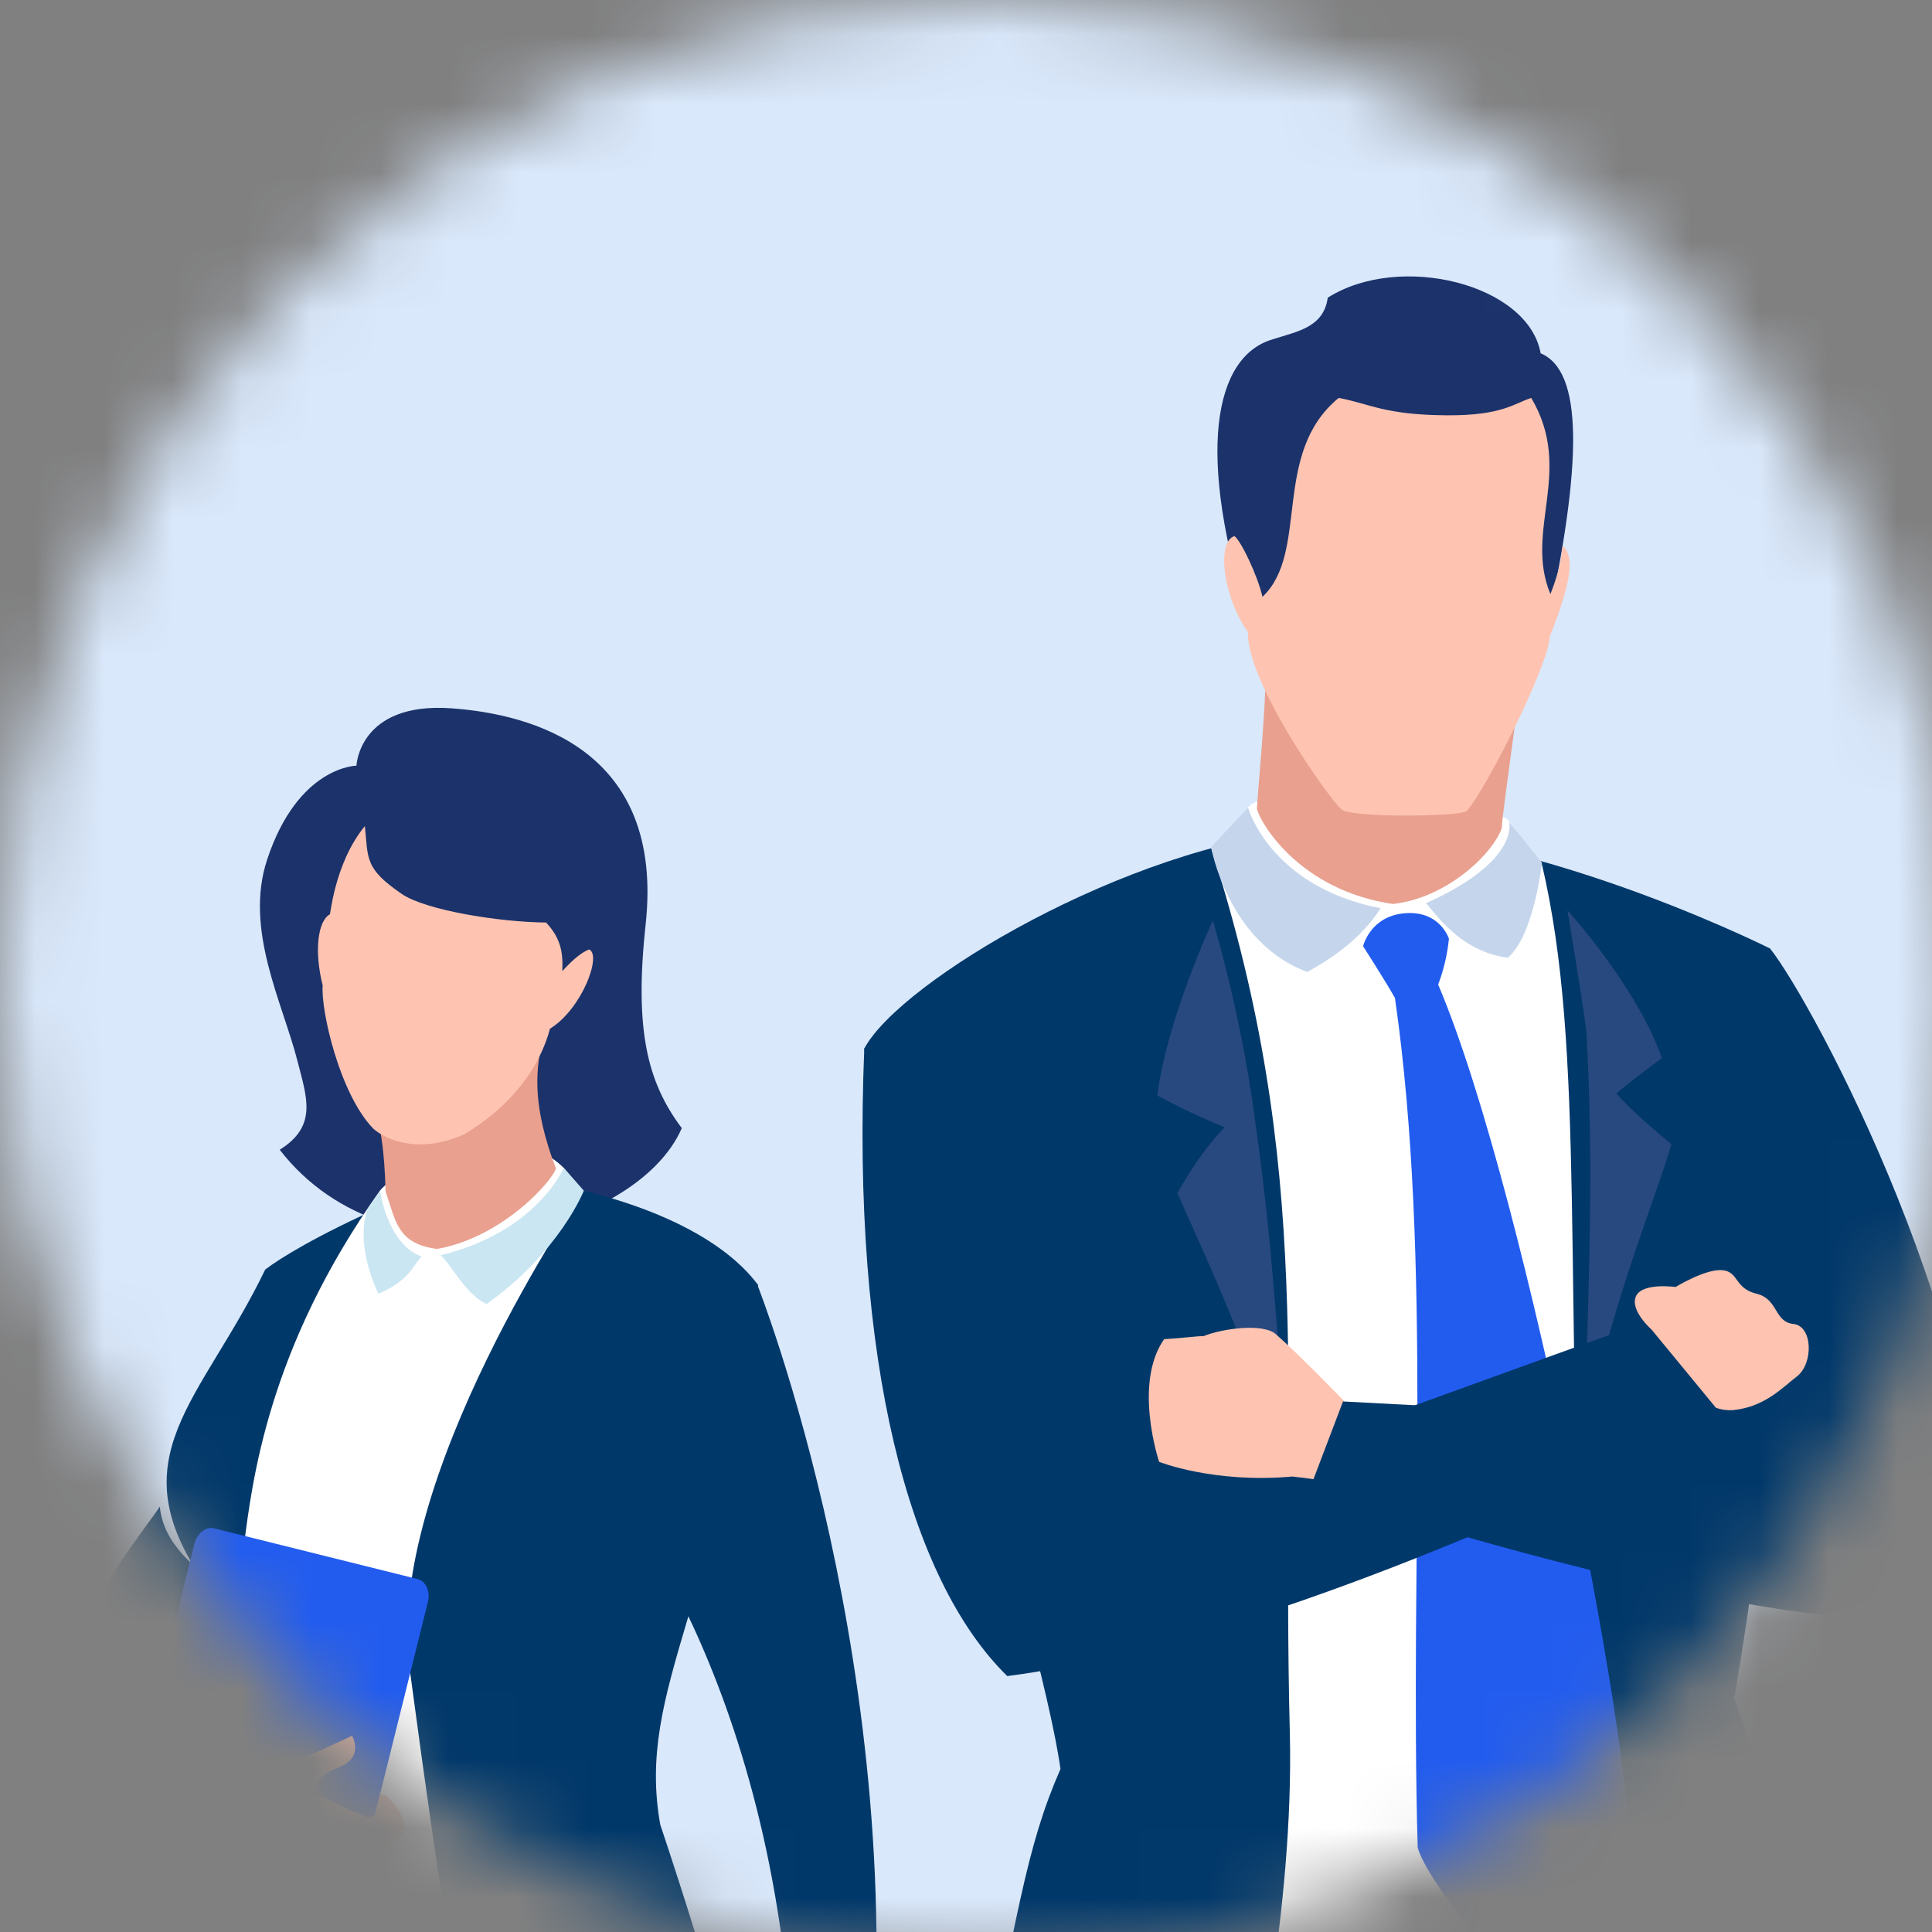 <svg width="28" height="28" viewBox="0 0 28 28" fill="none" xmlns="http://www.w3.org/2000/svg">
<rect x="0" y="0" width="28" height="28" fill="#808080" stroke="none"/>
<mask id="mask0_1817_47557" style="mask-type:alpha" maskUnits="userSpaceOnUse" x="0" y="0" width="29" height="29">
<circle cx="14.25" cy="14.25" r="14.25" fill="#C4C4C4"/>
</mask>
<g mask="url(#mask0_1817_47557)">
<path fill-rule="evenodd" clip-rule="evenodd" d="M10.563 -9.368C6.583 -8.003 2.799 -5.082 -0.182 -2.358C-6.388 3.314 -7.314 4.506 -14.971 9.268C-19.434 12.044 -22.951 14.391 -24.685 17.53C-29.554 26.349 -23.754 35.873 -11.601 35.873H37.804C37.804 35.873 43.615 35.994 47.856 31.281C62.229 15.306 38.39 -18.908 10.563 -9.368Z" fill="#D9E8FB"/>
<path d="M27.736 34.462C28.094 34.523 28.46 34.51 28.812 34.423C29.37 26.582 31.137 22.739 31.137 22.739C31.137 22.739 30.297 17.814 28.952 18.16C28.313 19.502 26.987 25.43 27.736 34.462Z" fill="white"/>
<path d="M4.054 16.663C4.605 16.319 4.447 15.908 4.311 15.376C4.095 14.53 3.537 13.472 3.871 12.46C4.319 11.102 5.166 11.097 5.166 11.097C5.166 11.097 5.202 10.172 6.538 10.265C7.71 10.348 9.633 10.862 9.357 13.399C9.191 14.931 9.384 15.688 9.881 16.35C9.219 17.877 5.673 18.759 4.054 16.663Z" fill="#1B326B"/>
<path d="M10.986 18.621C10.902 18.525 10.392 17.732 8.457 17.256C8.204 17.041 7.942 16.913 7.62 16.898C6.839 16.86 6.122 17.146 5.595 17.458C4.562 17.917 4.043 18.247 3.844 18.399C2.921 20.311 1.685 21.111 2.963 22.936C3.072 24.486 2.71 27.575 2.731 29.477C5.152 30.327 8.899 30.428 10.515 29.569C10.33 28.774 9.852 27.292 9.569 26.444C9.211 24.444 10.474 23.227 10.986 18.621Z" fill="#00386A"/>
<path d="M11.364 27.597C11.681 30.55 11.458 32.667 11.435 32.868C11.372 32.907 11.299 32.952 11.27 32.975C11.115 33.109 10.969 33.255 10.834 33.411C10.691 33.569 10.757 33.857 10.535 34.286C10.61 34.351 10.742 34.342 10.832 34.235C10.934 34.103 11.017 33.958 11.079 33.804L11.291 34.086C11.291 34.086 11.235 34.194 11.122 34.393C10.815 34.382 10.71 34.504 10.901 34.623C11.017 34.695 11.269 34.871 11.35 34.838C11.399 34.819 11.451 34.743 11.518 34.68C11.598 34.693 11.738 34.71 11.844 34.638C11.943 34.57 11.983 34.638 12.094 34.575C12.146 34.545 12.384 34.099 12.307 33.679C12.25 33.368 12.173 33.002 12.173 33.002C12.173 33.002 12.741 30.167 12.68 27.473C12.105 27.414 12.099 27.517 11.364 27.597Z" fill="#FFC4B1"/>
<path d="M11.509 30.527C11.434 24.574 8.854 21.561 8.854 21.561L10.977 18.622C10.977 18.622 13.238 24.331 12.586 30.629C12.136 30.658 11.802 30.588 11.509 30.527Z" fill="#00386A"/>
<path d="M8.165 16.921C8.385 17.2 8.457 17.256 8.457 17.256C8.457 17.256 5.571 21.451 5.934 24.164C6.439 27.942 6.692 29.334 6.845 30.005C5.501 30.314 4.253 30.015 4.253 30.015C4.253 30.015 3.666 23.159 3.536 22.392C3.652 21.506 3.872 19.553 5.504 17.259C5.61 17.109 6.459 16.506 7.038 16.527C7.658 16.549 7.966 16.727 8.165 16.921Z" fill="white"/>
<path d="M5.399 16.015C5.6 16.21 5.841 15.847 6.099 15.703C6.388 15.542 6.628 15.664 6.869 15.611C7.135 15.552 7.648 15.492 7.853 15.119C7.762 15.536 7.716 16.037 8.056 16.932C8.031 17.079 7.313 17.925 6.335 18.101C5.75 18.024 5.737 17.689 5.588 17.269C5.582 17.06 5.563 16.342 5.399 16.015Z" fill="#E9A08F"/>
<path d="M5.288 11.972C4.833 12.527 4.787 13.315 4.778 13.252C4.607 13.352 4.55 13.778 4.677 14.284C4.645 14.623 4.919 15.853 5.41 16.357C5.489 16.432 5.959 16.774 6.721 16.443C6.879 16.346 7.712 15.864 7.971 14.909C8.438 14.619 8.724 13.839 8.538 13.76C8.441 13.8 8.335 13.873 8.149 14.074C8.162 13.805 8.128 13.598 7.914 13.37C7.232 13.364 6.167 13.191 5.825 12.957C5.287 12.589 5.336 12.455 5.288 11.972Z" fill="#FFC4B1"/>
<path d="M6.108 18.211C5.611 18.024 5.508 17.26 5.508 17.26L5.325 17.525C5.325 17.525 5.125 17.974 5.484 18.75C5.916 18.568 5.981 18.353 6.108 18.211Z" fill="#CAE6F2"/>
<path d="M8.17 16.924C8.17 16.924 7.79 17.849 6.387 18.192C6.537 18.322 6.744 18.758 7.053 18.899C8.119 18.137 8.461 17.256 8.461 17.256L8.17 16.924Z" fill="#CAE6F2"/>
<path d="M2.316 21.835C2.126 22.123 1.508 22.86 0.662 24.468C-0.093 25.904 0.76 26.295 1.098 26.345C1.436 26.395 4.186 23.409 4.186 23.409C4.186 23.409 2.414 22.903 2.316 21.835Z" fill="#00386A"/>
<path d="M4.753 29.033C4.713 29.187 4.586 29.288 4.466 29.258L1.516 28.523C1.397 28.493 1.33 28.344 1.368 28.189L2.817 22.375C2.856 22.221 2.983 22.12 3.103 22.15L6.053 22.885C6.172 22.915 6.24 23.065 6.201 23.219L4.753 29.033Z" fill="#225CEF"/>
<path d="M1.695 25.331C2.167 25.51 3.262 26.08 3.433 26.061C5.689 25.815 4.411 24.948 4.55 26.165C4.55 26.165 5.113 26.443 5.343 26.529C5.366 26.511 5.485 26.484 5.453 26.416C5.462 26.365 5.493 26.265 5.507 26.193C5.524 26.189 5.542 26.189 5.559 26.193C5.576 26.197 5.592 26.205 5.606 26.216C5.625 26.233 5.641 26.25 5.654 26.268C6.069 26.839 4.683 27.437 4.003 27.248V27.248C3.631 27.145 3.29 26.866 3.29 26.866C3.29 26.866 1.678 26.473 1.139 26.358C0.897 26.052 1.166 25.368 1.695 25.331Z" fill="#E9A08F"/>
<path d="M1.695 25.151C2.167 25.329 3.263 25.899 3.433 25.88C3.604 25.862 5.102 25.156 5.102 25.156C5.102 25.156 5.29 25.473 4.901 25.617C4.525 25.759 4.55 25.984 4.55 25.984C4.55 25.984 5.114 26.262 5.343 26.348C5.366 26.33 5.485 26.303 5.453 26.235C5.462 26.184 5.493 26.084 5.507 26.012C5.524 26.008 5.542 26.009 5.559 26.012C5.576 26.017 5.592 26.024 5.606 26.035C5.708 26.125 5.88 26.348 5.859 26.484C5.837 26.627 5.77 26.622 5.701 26.657C5.664 26.676 5.823 26.931 5.528 26.991C5.409 27.022 5.464 27.217 5.239 27.199C5.106 27.189 4.375 27.171 4.003 27.067C3.631 26.964 3.29 26.685 3.29 26.685C3.29 26.685 1.655 26.453 1.115 26.337C0.873 26.032 1.166 25.187 1.695 25.151Z" fill="#FFC4B1"/>
<path d="M12.527 15.194C13.054 14.214 16.346 12.265 18.93 12.039C21.722 11.795 25.552 13.695 25.651 13.746C26.064 15.301 25.856 20.507 25.134 24.605C25.953 26.868 26.392 29.756 26.646 31.258C24.051 32.546 15.847 32.194 14.033 31.287C14.754 27.678 14.871 26.78 15.369 25.638C15.076 23.502 12.497 15.428 12.527 15.194Z" fill="#00386A"/>
<path d="M23.513 30.34C23.261 27.898 23.075 26.85 22.986 25.149C22.645 18.591 22.994 15.269 22.343 12.51C22.191 12.339 21.976 12.057 21.86 11.89C21.762 11.76 20.829 11.611 20.037 11.642C19.098 11.679 18.318 11.429 18.081 11.708C18.049 11.763 17.843 12.101 17.552 12.286C19.064 16.988 18.564 20.056 18.693 25.11C18.759 27.696 18.108 30.515 18.108 30.515C18.108 30.515 20.267 30.534 21.034 30.534C22.001 30.535 22.87 30.455 23.513 30.34Z" fill="white"/>
<path d="M19.755 13.713C19.755 13.713 19.857 13.274 20.365 13.235C20.872 13.196 20.999 13.605 20.999 13.605C20.976 13.832 20.924 14.055 20.843 14.269C22.158 17.365 23.808 26.151 23.574 26.815C23.466 27.14 22.475 28.738 22.227 28.747C21.846 28.759 20.642 27.195 20.546 26.77C20.429 22.614 20.763 18.269 20.217 14.464C20.077 14.215 19.755 13.713 19.755 13.713Z" fill="#225CEF"/>
<path d="M18.447 4.917C18.807 4.801 19.182 4.746 19.243 4.314C20.29 3.653 22.149 4.118 22.328 5.12C22.943 5.379 22.943 6.686 22.403 9.159C21.57 9.266 18.61 9.115 18.133 9.101C17.31 6.558 17.6 5.162 18.447 4.917Z" fill="#1B326B"/>
<path d="M22.077 9.433C21.816 9.649 21.278 11.485 20.919 11.326C20.519 11.147 20.137 11.244 19.836 11.355C19.536 11.466 18.645 10.131 18.344 9.716C18.344 10.324 18.212 11.643 18.217 11.726C18.276 11.95 18.851 12.906 20.187 13.101C20.976 13.015 21.641 12.365 21.765 12.001C21.779 11.69 22.067 9.832 22.077 9.433Z" fill="#E9A08F"/>
<path d="M22.192 5.767C22.817 6.824 22.083 7.684 22.47 8.61C22.648 8.152 22.625 7.993 22.648 7.913C22.854 8.075 22.717 8.587 22.459 9.228C22.44 9.677 21.479 11.537 21.254 11.755C21.138 11.84 19.563 11.851 19.444 11.731C19.255 11.574 18.057 9.868 18.087 9.162C17.719 8.646 17.631 7.84 17.892 7.77C17.99 7.848 18.224 8.337 18.297 8.65C18.983 8.001 18.421 6.574 19.401 5.767C19.863 5.853 20.057 6.012 20.964 6.019C21.77 6.025 21.944 5.846 22.192 5.767Z" fill="#FFC4B1"/>
<path d="M20.665 13.09C22.04 12.476 21.87 11.912 21.87 11.912L22.348 12.502C22.348 12.502 22.233 13.558 21.853 13.88C21.135 13.788 20.782 13.197 20.665 13.09Z" fill="#C5D6EC"/>
<path d="M18.088 11.705C18.088 11.705 18.401 12.847 20.01 13.164C19.737 13.579 19.371 13.852 18.947 14.086C17.791 13.661 17.552 12.276 17.552 12.276L18.088 11.705Z" fill="#C5D6EC"/>
<path d="M24.084 15.334C23.624 15.676 23.426 15.846 23.426 15.846C23.426 15.846 23.604 16.075 24.223 16.582C24.016 17.317 23.3 19.022 22.954 20.882C23.054 18.009 23.084 16.68 22.994 14.997C22.982 14.777 22.717 13.194 22.717 13.194C22.717 13.194 23.723 14.296 24.084 15.334Z" fill="#28497F"/>
<path d="M16.773 15.876C17.09 16.048 17.416 16.202 17.75 16.338C17.75 16.338 17.457 16.605 17.063 17.289C17.446 18.161 18.014 19.342 18.674 21.318C18.437 18.425 18.424 17.871 18.146 15.929C18.014 15.054 17.824 14.189 17.578 13.34C17.578 13.34 16.912 14.769 16.773 15.876Z" fill="#28497F"/>
<path d="M12.526 15.192C12.341 19.71 13.164 22.886 14.598 24.291C18.9 23.736 24.924 20.594 24.924 20.594C24.924 20.594 24.636 19.335 23.748 19.198C23.309 19.345 16.549 21.803 16.549 21.803C16.549 21.803 16.695 19.462 16.169 17.12C15.642 14.779 14.063 15.558 12.526 15.192Z" fill="#00386A"/>
<path d="M19.476 20.301C19.476 20.301 18.825 19.627 18.489 19.335C18.302 19.172 17.706 19.256 17.443 19.364C17.333 19.364 17.128 19.394 16.872 19.408C16.418 20.052 16.799 21.186 16.799 21.186C16.799 21.186 17.589 21.501 18.73 21.399C18.986 21.425 19.24 21.466 19.491 21.523L19.476 20.301Z" fill="#FFC4B1"/>
<path d="M25.652 13.745C26.281 14.535 28.919 19.452 28.763 23.16C27.388 24.379 18.98 21.584 18.98 21.584L19.464 20.311L25.368 20.623L24.282 17.477C24.282 17.477 24.862 15.004 25.652 13.745Z" fill="#00386A"/>
<path d="M23.933 19.266C23.933 19.266 23.62 18.993 23.709 18.788C23.797 18.584 24.284 18.652 24.284 18.652C24.284 18.652 24.713 18.389 24.957 18.408C25.202 18.427 25.133 18.671 25.455 18.749C25.777 18.827 25.709 19.159 25.992 19.188C26.274 19.218 26.284 19.764 26.04 19.95C25.842 20.101 25.577 20.393 25.113 20.437C25.031 20.442 24.948 20.431 24.869 20.403L23.933 19.266Z" fill="#FFC4B1"/>
</g>
</svg>
